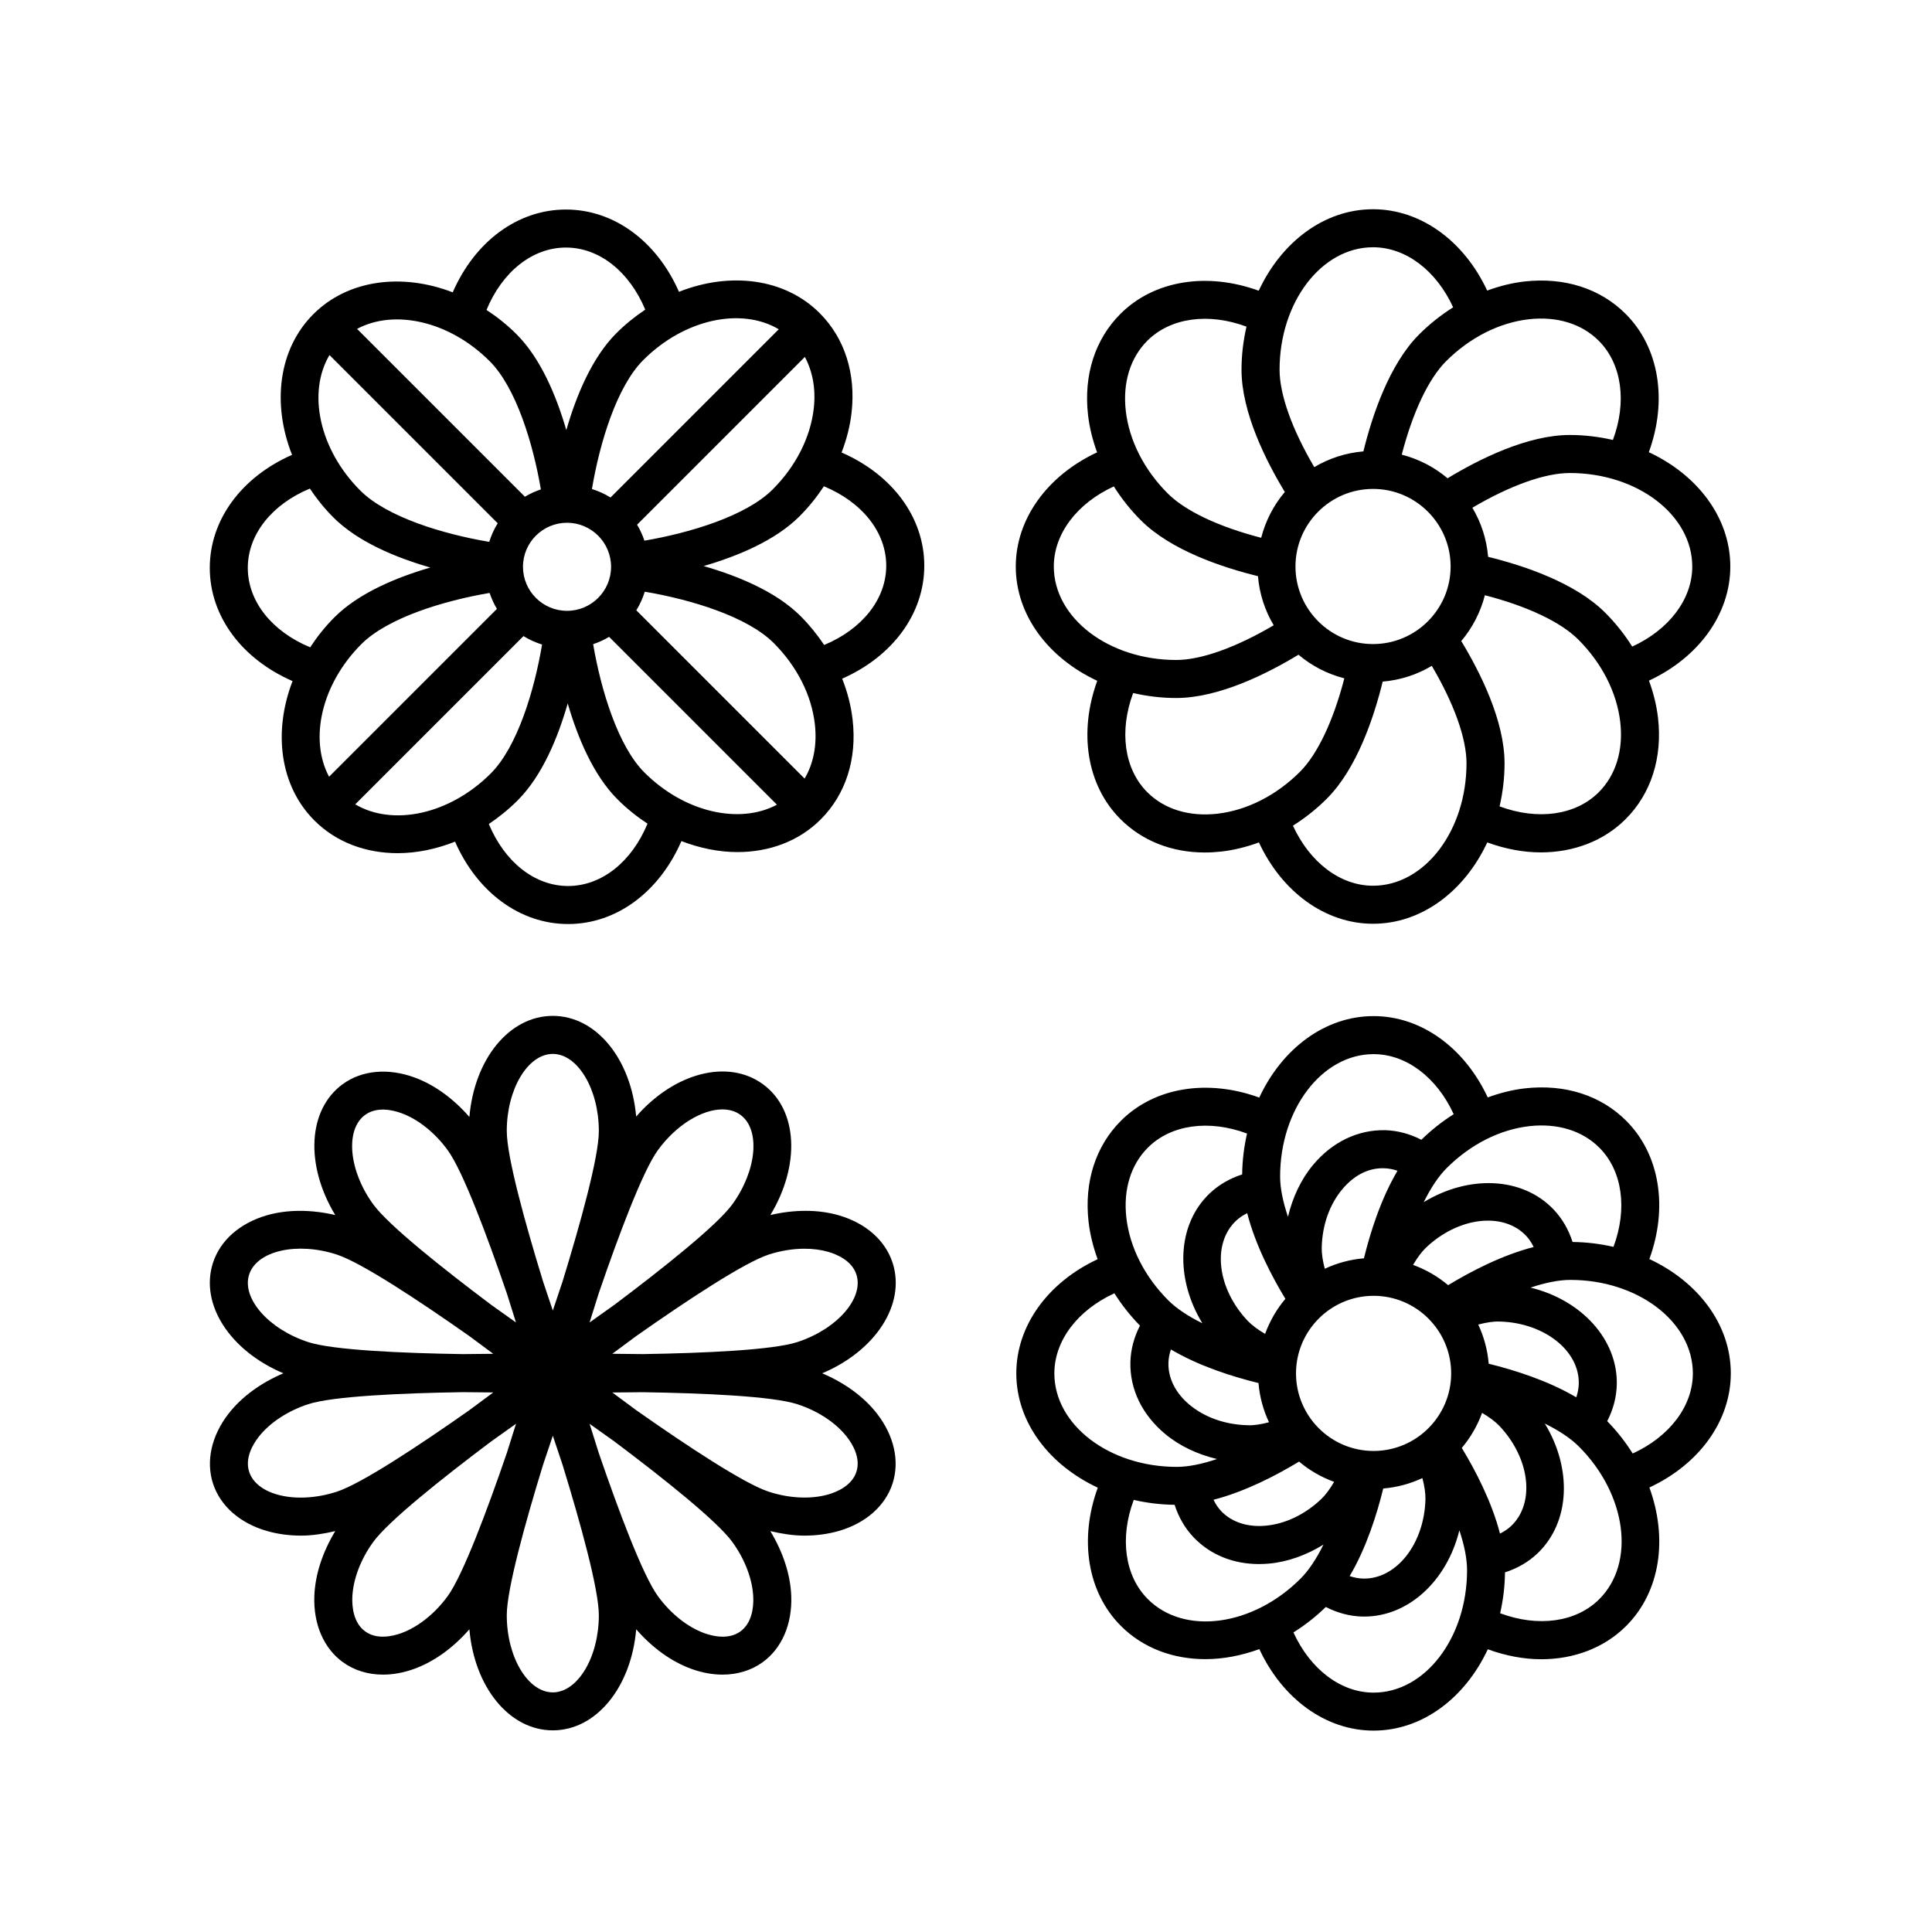 <?xml version="1.0" encoding="UTF-8"?>
<!-- The Best Svg Icon site in the world: iconSvg.co, Visit us! https://iconsvg.co -->
<svg fill="#000000" width="800px" height="800px" version="1.1" viewBox="144 144 512 512" xmlns="http://www.w3.org/2000/svg">
 <g>
  <path d="m221.53 324.5c-5.16 13.371-3.43 27.715 5.789 36.938 5.824 5.824 13.688 8.66 22.062 8.66 4.996 0 10.172-1.059 15.211-3.047 5.879 13.391 17.195 21.828 29.965 21.828 12.82 0 24.168-8.504 30.027-21.98 4.922 1.898 9.969 2.91 14.852 2.91 8.375 0 16.242-2.832 22.062-8.66 6.641-6.637 9.645-16.016 8.457-26.398-0.418-3.691-1.367-7.352-2.769-10.898 13.352-5.891 21.758-17.191 21.758-29.938 0-12.809-8.48-24.137-21.922-30 1.336-3.438 2.242-6.973 2.648-10.543 1.184-10.387-1.82-19.766-8.457-26.398-9.301-9.301-23.816-10.965-37.277-5.644-5.883-13.371-17.195-21.801-29.953-21.801-12.812 0-24.148 8.488-30.008 21.945-13.367-5.16-27.711-3.43-36.938 5.785-9.301 9.301-10.965 23.816-5.644 37.281-13.371 5.883-21.801 17.195-21.801 29.957 0 12.801 8.484 24.137 21.938 30.004zm9.785-86.41 44.582 44.582c-0.957 1.523-1.688 3.184-2.246 4.926-12.219-2.055-27.121-6.555-34.164-13.594-10.922-10.922-14.051-26.012-8.172-35.914zm62.953 44.445c6.434 0 11.672 5.238 11.672 11.672s-5.238 11.668-11.672 11.668c-6.438 0-11.672-5.234-11.672-11.668-0.004-6.434 5.231-11.672 11.672-11.672zm63.031-43.949c2.066 3.879 2.941 8.531 2.359 13.645-0.875 7.699-4.75 15.332-10.906 21.488-6.992 6.992-21.82 11.492-33.973 13.562-0.504-1.492-1.145-2.902-1.945-4.231zm2.644 97.301c0.621 5.453-0.332 10.434-2.715 14.449l-44.598-44.602c0.957-1.523 1.688-3.184 2.246-4.926 12.203 2.062 27.125 6.566 34.16 13.594 6.156 6.156 10.027 13.785 10.906 21.484zm-84.254-30.523-44.48 44.48c-5.289-9.906-2.086-24.5 8.566-35.152 6.992-6.992 21.836-11.492 33.973-13.559 0.508 1.488 1.145 2.902 1.941 4.231zm-37.543 51.789 44.582-44.582c1.523 0.957 3.184 1.688 4.926 2.246-2.062 12.238-6.559 27.121-13.598 34.16-10.918 10.926-26.004 14.062-35.91 8.176zm56.406 21.648c-8.855 0-16.812-6.367-21.008-16.434 2.676-1.789 5.25-3.871 7.644-6.266 6.492-6.488 10.645-16.566 13.266-25.684 2.621 9.008 6.758 18.977 13.176 25.398 2.492 2.492 5.18 4.629 7.969 6.469-4.188 10.109-12.168 16.516-21.047 16.516zm20.199-30.113c-6.992-6.992-11.496-21.855-13.559-33.973 1.492-0.504 2.902-1.145 4.227-1.945l44.477 44.48c-9.898 5.293-24.496 2.09-35.145-8.562zm64.113-54.773c0 8.855-6.379 16.816-16.445 21.008-1.812-2.695-3.883-5.273-6.258-7.648-6.488-6.488-16.586-10.645-25.688-13.266 9.023-2.625 18.984-6.762 25.402-13.176 2.469-2.469 4.609-5.152 6.469-7.965 10.113 4.195 16.52 12.164 16.52 21.047zm-28.484-62.656-44.582 44.582c-1.523-0.957-3.184-1.688-4.926-2.246 2.055-12.219 6.555-27.125 13.594-34.164 10.918-10.934 26.012-14.051 35.914-8.172zm-56.402-21.656c8.855 0 16.816 6.383 21.02 16.453-2.676 1.789-5.254 3.848-7.652 6.246-6.488 6.488-10.645 16.574-13.266 25.68-2.625-9.02-6.762-18.973-13.176-25.391-2.492-2.492-5.184-4.621-7.977-6.453 4.184-10.117 12.16-16.535 21.051-16.535zm-20.203 30.117c6.992 6.996 11.492 21.82 13.562 33.973-1.492 0.504-2.902 1.145-4.231 1.945l-44.48-44.48c9.898-5.297 24.492-2.09 35.148 8.562zm-47.66 33.758c1.789 2.676 3.848 5.262 6.246 7.656 6.492 6.488 16.574 10.645 25.684 13.266-9.012 2.625-18.973 6.758-25.391 13.168-2.492 2.492-4.621 5.184-6.453 7.977-10.117-4.188-16.531-12.168-16.531-21.051-0.004-8.859 6.375-16.824 16.445-21.016z"/>
  <path d="m413.19 294.13c0 12.977 8.723 24.297 21.594 30.293-4.988 13.664-2.781 27.727 6.141 36.648 5.773 5.777 13.594 8.848 22.355 8.848 1.461 0 2.941-0.09 4.449-0.258 3.344-0.383 6.664-1.219 9.898-2.41 6.137 13.176 17.633 21.555 30.238 21.555 12.965 0 24.273-8.699 30.277-21.555 4.762 1.738 9.562 2.641 14.188 2.641 8.656 0 16.668-3.004 22.48-8.82 6.742-6.734 9.789-16.258 8.586-26.801-0.383-3.344-1.219-6.66-2.402-9.898 13.176-6.137 21.555-17.633 21.555-30.238 0-12.977-8.723-24.305-21.594-30.301 4.988-13.664 2.785-27.727-6.141-36.648-6.742-6.746-16.262-9.773-26.801-8.59-3.344 0.383-6.664 1.219-9.898 2.41-6.137-13.176-17.633-21.555-30.242-21.555-12.977 0-24.297 8.723-30.301 21.594-13.66-4.977-27.727-2.785-36.648 6.137-6.742 6.734-9.789 16.258-8.586 26.801 0.383 3.344 1.219 6.66 2.402 9.898-13.172 6.141-21.551 17.645-21.551 30.25zm53.391 65.52c-7.426 0.828-14.012-1.18-18.535-5.703-6.152-6.152-7.488-16.246-3.75-26.285 3.641 0.836 7.461 1.316 11.422 1.316 11.301 0 24.164-6.481 32.395-11.473 3.473 2.938 7.609 5.098 12.148 6.262-2.902 11.219-7.09 20.094-11.742 24.754-6.285 6.277-14.074 10.227-21.938 11.129zm41.289-86.082c11.336 0 20.559 9.227 20.559 20.559 0 11.336-9.227 20.555-20.559 20.555-11.336 0-20.555-9.219-20.555-20.555-0.004-11.332 9.219-20.559 20.555-20.559zm0 105.16c-8.695 0-16.766-6.188-21.227-15.914 3.195-2.016 6.223-4.402 8.992-7.168 7.984-7.984 12.5-21.66 14.793-31.016 4.727-0.395 9.141-1.867 13.012-4.172 5.883 9.984 9.199 19.219 9.199 25.809 0 17.906-11.113 32.461-24.77 32.461zm59.82-24.781c-6.152 6.156-16.238 7.496-26.285 3.75 0.832-3.641 1.316-7.461 1.316-11.422 0-11.301-6.481-24.156-11.473-32.391 2.938-3.473 5.094-7.609 6.262-12.141 11.219 2.902 20.094 7.082 24.754 11.742 6.277 6.277 10.23 14.066 11.129 21.93 0.84 7.426-1.184 14.012-5.703 18.531zm24.777-59.816c0 8.691-6.188 16.762-15.91 21.219-2.016-3.195-4.402-6.223-7.176-8.992-7.992-7.984-21.664-12.5-31.016-14.793-0.395-4.727-1.867-9.141-4.172-13.012 9.984-5.883 19.219-9.199 25.816-9.199 17.898 0 32.457 11.113 32.457 24.777zm-43.316-65.527c7.43-0.832 14.012 1.18 18.535 5.703 6.152 6.152 7.488 16.246 3.75 26.285-3.641-0.836-7.461-1.316-11.422-1.316-11.301 0-24.164 6.481-32.395 11.473-3.473-2.938-7.609-5.094-12.141-6.262 2.902-11.219 7.09-20.094 11.742-24.754 6.281-6.277 14.07-10.227 21.93-11.129zm-41.281-19.078c8.695 0 16.766 6.188 21.227 15.914-3.195 2.016-6.223 4.402-8.992 7.168-7.984 7.984-12.5 21.66-14.793 31.016-4.727 0.395-9.141 1.867-13.012 4.172-5.883-9.984-9.199-19.219-9.199-25.809-0.004-17.902 11.105-32.461 24.77-32.461zm-59.824 24.781c6.152-6.144 16.242-7.488 26.285-3.742-0.832 3.641-1.316 7.461-1.316 11.422 0 11.301 6.481 24.156 11.473 32.391-2.938 3.473-5.094 7.609-6.262 12.141-11.219-2.902-20.098-7.082-24.758-11.742-6.277-6.277-10.23-14.066-11.129-21.93-0.836-7.434 1.188-14.016 5.707-18.539zm-8.867 38.598c2.016 3.195 4.402 6.223 7.176 8.992 7.992 7.984 21.664 12.5 31.016 14.793 0.395 4.727 1.867 9.141 4.172 13.012-9.984 5.883-19.219 9.199-25.816 9.199-17.895 0-32.457-11.113-32.457-24.773 0-8.688 6.188-16.766 15.91-21.223z"/>
  <path d="m581.1 477.66c4.988-13.664 2.785-27.727-6.141-36.648-6.734-6.742-16.246-9.77-26.801-8.59-3.344 0.383-6.664 1.219-9.898 2.41-6.137-13.176-17.633-21.555-30.242-21.555-12.977 0-24.305 8.723-30.301 21.594-13.66-4.977-27.727-2.785-36.648 6.137-6.742 6.734-9.789 16.258-8.586 26.801 0.383 3.344 1.219 6.66 2.402 9.898-13.176 6.137-21.555 17.633-21.555 30.242 0 12.977 8.723 24.297 21.594 30.301-4.988 13.664-2.785 27.727 6.137 36.652 5.91 5.914 13.895 8.793 22.398 8.793 4.695 0 9.539-0.934 14.281-2.66 6.133 13.203 17.637 21.598 30.266 21.598 12.965 0 24.273-8.699 30.277-21.555 4.758 1.742 9.562 2.641 14.188 2.641 8.652 0 16.66-3.004 22.48-8.816 9.176-9.18 11.02-23.352 6.152-36.699 13.191-6.137 21.578-17.637 21.578-30.25 0.012-12.965-8.711-24.289-21.582-30.293zm-31.801-35.219c7.438-0.828 14.016 1.18 18.539 5.703 6.152 6.152 7.488 16.246 3.75 26.285-3.461-0.789-7.09-1.25-10.844-1.289-1.043-3.246-2.715-6.188-5.023-8.609-8.348-8.77-22.605-9.152-34.422-1.941 1.867-3.773 3.914-6.863 6.07-9.02 6.281-6.277 14.07-10.234 21.93-11.129zm12.43 71.863c-7.488-4.434-16.465-7.246-23.207-8.902-0.309-3.684-1.273-7.176-2.777-10.379 2.121-0.559 4.062-0.867 5.648-0.801 11.793 0.293 21.215 7.699 21 16.512-0.035 1.223-0.27 2.41-0.664 3.57zm-20.219 36.113c-2.16-8.422-6.519-16.762-10.121-22.703 2.309-2.727 4.125-5.871 5.375-9.285 1.879 1.102 3.449 2.254 4.559 3.422 8.137 8.543 9.559 20.445 3.176 26.52-0.867 0.828-1.883 1.5-2.988 2.047zm-19.754-9.078c-0.297 11.801-7.723 21.207-16.512 21-1.223-0.031-2.414-0.266-3.57-0.66 4.434-7.488 7.246-16.465 8.898-23.207 3.684-0.309 7.176-1.273 10.375-2.769 0.551 2.106 0.848 4.027 0.809 5.637zm-67.453-39.715c7.488 4.434 16.465 7.246 23.207 8.898 0.309 3.688 1.281 7.184 2.781 10.387-2.102 0.562-4.027 0.871-5.652 0.789-5.926-0.141-11.406-2.074-15.426-5.441-3.691-3.09-5.668-7.019-5.566-11.062 0.023-1.223 0.262-2.414 0.656-3.57zm20.215-36.121c2.16 8.422 6.519 16.766 10.121 22.703-2.309 2.727-4.125 5.871-5.375 9.289-1.879-1.102-3.457-2.254-4.566-3.414-8.137-8.543-9.559-20.449-3.176-26.527 0.875-0.832 1.895-1.504 2.996-2.051zm19.75 9.086c0.145-5.93 2.086-11.406 5.453-15.426 3.09-3.688 6.934-5.703 11.07-5.562 1.223 0.031 2.41 0.266 3.562 0.656-4.434 7.488-7.246 16.465-8.898 23.207-3.684 0.309-7.176 1.273-10.375 2.769-0.551-2.113-0.848-4.043-0.812-5.644zm34.305 33.375c0 11.336-9.227 20.555-20.559 20.555-11.336 0-20.559-9.219-20.559-20.555s9.227-20.559 20.559-20.559c11.336 0 20.559 9.223 20.559 20.559zm-40.309 23.371c2.727 2.309 5.871 4.125 9.289 5.375-1.102 1.883-2.254 3.457-3.414 4.559-4.297 4.09-9.539 6.594-14.762 7.059-4.801 0.43-8.969-0.945-11.766-3.883-0.84-0.883-1.484-1.906-2.019-2.996 8.414-2.156 16.742-6.516 22.672-10.113zm39.504-46.75c-2.727-2.309-5.871-4.125-9.289-5.375 1.102-1.883 2.254-3.457 3.414-4.559 8.543-8.137 20.441-9.562 26.52-3.176 0.84 0.883 1.484 1.906 2.023 2.996-8.41 2.156-16.738 6.516-22.668 10.113zm-19.754-61.227c8.695 0 16.766 6.188 21.227 15.914-3.031 1.914-5.91 4.176-8.566 6.777-3.031-1.559-6.293-2.449-9.637-2.535-7.16-0.137-13.945 3.082-19.043 9.176-3.223 3.859-5.438 8.621-6.672 13.773-1.34-3.984-2.082-7.613-2.082-10.652 0-17.895 11.113-32.453 24.773-32.453zm-59.824 24.785c6.152-6.152 16.242-7.492 26.285-3.742-0.789 3.457-1.246 7.082-1.289 10.836-3.238 1.043-6.176 2.715-8.609 5.023-8.766 8.344-9.152 22.605-1.941 34.422-3.769-1.867-6.863-3.914-9.02-6.066-6.277-6.277-10.23-14.066-11.125-21.93-0.844-7.441 1.18-14.023 5.699-18.543zm-24.777 59.82c0-8.691 6.188-16.766 15.91-21.227 1.914 3.031 4.176 5.91 6.777 8.566-1.551 3.031-2.449 6.293-2.535 9.645-0.18 7.18 3.078 13.945 9.176 19.039 3.859 3.231 8.621 5.438 13.773 6.672-3.984 1.34-7.609 2.082-10.656 2.082-17.887-0.004-32.445-11.117-32.445-24.777zm24.777 59.824c-6.156-6.156-7.488-16.254-3.742-26.289 3.461 0.789 7.082 1.246 10.836 1.289 1.043 3.246 2.715 6.184 5.023 8.609 4.402 4.625 10.484 7.094 17.336 7.094 0.863 0 1.738-0.039 2.621-0.117 5.012-0.449 9.941-2.254 14.461-5.027-1.867 3.769-3.91 6.856-6.066 9.008-12.652 12.648-30.805 15.098-40.469 5.434zm59.824 24.777c-8.707 0-16.793-6.207-21.242-15.957 3.008-1.883 5.894-4.117 8.578-6.742 3.031 1.559 6.293 2.453 9.648 2.539 0.18 0.004 0.359 0.004 0.535 0.004 11.844 0 21.984-9.645 25.211-22.852 1.32 3.945 2.039 7.531 2.039 10.551 0.008 17.895-11.109 32.457-24.77 32.457zm59.82-24.777c-6.156 6.156-16.246 7.488-26.285 3.742 0.789-3.461 1.25-7.082 1.289-10.836 3.238-1.043 6.176-2.711 8.609-5.023 8.766-8.348 9.152-22.605 1.941-34.414 3.769 1.867 6.863 3.914 9.012 6.07 12.66 12.645 15.094 30.801 5.434 40.461zm8.844-38.594c-1.883-3.008-4.125-5.891-6.75-8.57 1.559-3.031 2.453-6.293 2.535-9.645 0.301-12.07-9.438-22.477-22.848-25.75 3.945-1.32 7.531-2.039 10.551-2.039 17.895 0 32.457 11.113 32.457 24.777-0.008 8.691-6.207 16.773-15.945 21.227z"/>
  <path d="m214.71 466.07c-7.133 2.055-12.332 6.637-14.262 12.57-3.57 11 4.516 23.332 18.652 29.297-5.906 2.508-11 6.168-14.5 10.664-4.566 5.856-6.074 12.621-4.152 18.555 1.93 5.93 7.129 10.508 14.262 12.566 2.848 0.82 5.914 1.234 9.09 1.234 2.957 0 6-0.484 9.043-1.195-3.344 5.535-5.352 11.543-5.543 17.281-0.246 7.422 2.504 13.777 7.547 17.441 3.019 2.195 6.699 3.309 10.664 3.309 2.664 0 5.457-0.504 8.258-1.523 5.356-1.941 10.41-5.656 14.625-10.496 1.305 15.285 10.535 26.789 22.102 26.789s20.797-11.496 22.102-26.781c4.211 4.836 9.266 8.551 14.621 10.488 2.805 1.02 5.594 1.523 8.258 1.523 3.965 0 7.648-1.117 10.664-3.305 5.047-3.668 7.801-10.027 7.551-17.445-0.191-5.742-2.195-11.742-5.547-17.281 3.039 0.711 6.082 1.195 9.043 1.195 3.168 0 6.238-0.414 9.09-1.234 7.133-2.055 12.328-6.637 14.258-12.566 1.926-5.934 0.418-12.695-4.144-18.555-3.5-4.5-8.602-8.152-14.5-10.664 14.137-5.965 22.223-18.297 18.652-29.301-1.93-5.93-7.125-10.508-14.258-12.566-5.516-1.594-11.836-1.543-18.129-0.074 7.961-13.145 7.359-27.891-2.012-34.699-9.336-6.769-23.52-2.934-33.555 8.605-1.34-15.234-10.551-26.684-22.094-26.684-11.566 0-20.797 11.496-22.102 26.789-4.211-4.836-9.266-8.555-14.625-10.496-6.977-2.523-13.879-1.879-18.922 1.789-9.367 6.805-9.965 21.547-2.004 34.699-6.301-1.469-12.621-1.52-18.133 0.07zm-4.68 67.969c-1.199-3.691 1.059-7.379 2.516-9.25 2.918-3.738 7.707-6.902 13.156-8.672 6.5-2.109 24.707-2.926 40.934-3.18 2.828 0.039 5.551 0.066 8.086 0.074-2.012 1.473-4.16 3.066-6.383 4.731-13.301 9.355-28.574 19.457-35.09 21.574-10.543 3.434-21.168 1.008-23.219-5.277zm52.617 32.938c-3.359 4.629-7.856 8.211-12.312 9.828-2.227 0.805-6.43 1.812-9.566-0.473-3.144-2.277-3.481-6.59-3.402-8.953 0.16-4.734 2.18-10.117 5.547-14.746 4.012-5.523 18.254-16.879 31.227-26.617 2.316-1.633 4.551-3.219 6.609-4.707-0.766 2.394-1.582 4.984-2.41 7.664-5.262 15.367-11.676 32.469-15.691 38.004zm27.848 25.52c-6.609 0-12.195-9.355-12.195-20.441 0-6.836 4.863-24.441 9.645-39.957 0.906-2.656 1.77-5.231 2.559-7.617 0.789 2.398 1.656 4.984 2.562 7.648 4.777 15.512 9.633 33.094 9.633 39.926 0 11.086-5.59 20.441-12.203 20.441zm49.727-16.156c-3.148 2.277-7.344 1.273-9.566 0.469-4.457-1.617-8.949-5.199-12.312-9.828-4.016-5.531-10.422-22.617-15.68-37.973-0.832-2.691-1.648-5.285-2.418-7.688 2.062 1.48 4.293 3.074 6.606 4.707 12.973 9.738 27.215 21.09 31.227 26.617 3.367 4.629 5.387 10 5.547 14.746 0.078 2.352-0.258 6.66-3.402 8.949zm28.219-51.547c1.457 1.867 3.715 5.551 2.516 9.246-1.199 3.699-5.195 5.352-7.465 6.004-4.559 1.309-10.293 1.055-15.738-0.719-6.519-2.117-21.805-12.223-35.109-21.582-2.215-1.656-4.367-3.254-6.375-4.719 2.535-0.012 5.266-0.035 8.098-0.074 16.223 0.25 34.426 1.062 40.918 3.18 5.445 1.758 10.242 4.922 13.156 8.664zm-11.23-49.871c2.227 0 4.359 0.277 6.277 0.828 2.273 0.66 6.266 2.309 7.465 6.004 2.047 6.281-5.133 14.488-15.668 17.914-6.492 2.109-24.695 2.926-40.918 3.18-2.828-0.039-5.562-0.066-8.098-0.082 2-1.465 4.144-3.059 6.359-4.711 13.312-9.359 28.602-19.473 35.121-21.594 3.148-1.016 6.398-1.539 9.461-1.539zm-38.871-26.109c4.875-6.711 11.719-10.809 17.094-10.809 1.805 0 3.445 0.465 4.785 1.438 5.352 3.891 4.367 14.746-2.141 23.711-4.012 5.523-18.254 16.871-31.227 26.609-2.316 1.633-4.551 3.219-6.609 4.707 0.77-2.41 1.586-5.004 2.418-7.699 5.258-15.352 11.66-32.426 15.68-37.957zm-27.844-25.516c6.613 0 12.203 9.355 12.203 20.441 0 6.836-4.863 24.43-9.637 39.941-0.906 2.664-1.773 5.238-2.559 7.633-0.785-2.387-1.648-4.953-2.555-7.609-4.781-15.523-9.648-33.129-9.648-39.973-0.008-11.078 5.578-20.434 12.195-20.434zm-49.727 16.156c3.148-2.289 7.352-1.273 9.566-0.469 4.457 1.613 8.949 5.195 12.312 9.828 4.019 5.527 10.422 22.617 15.68 37.973 0.832 2.691 1.648 5.285 2.414 7.684-2.035-1.465-4.242-3.039-6.531-4.648-12.992-9.75-27.285-21.137-31.309-26.668-6.5-8.957-7.484-19.816-2.133-23.699zm-7.527 37.016c6.519 2.117 21.801 12.223 35.105 21.582 2.215 1.656 4.363 3.254 6.367 4.719-2.535 0.012-5.266 0.035-8.09 0.082-16.223-0.25-34.43-1.066-40.926-3.18-10.535-3.426-17.707-11.633-15.668-17.914 2.047-6.297 12.672-8.723 23.211-5.289z"/>
 </g>
</svg>